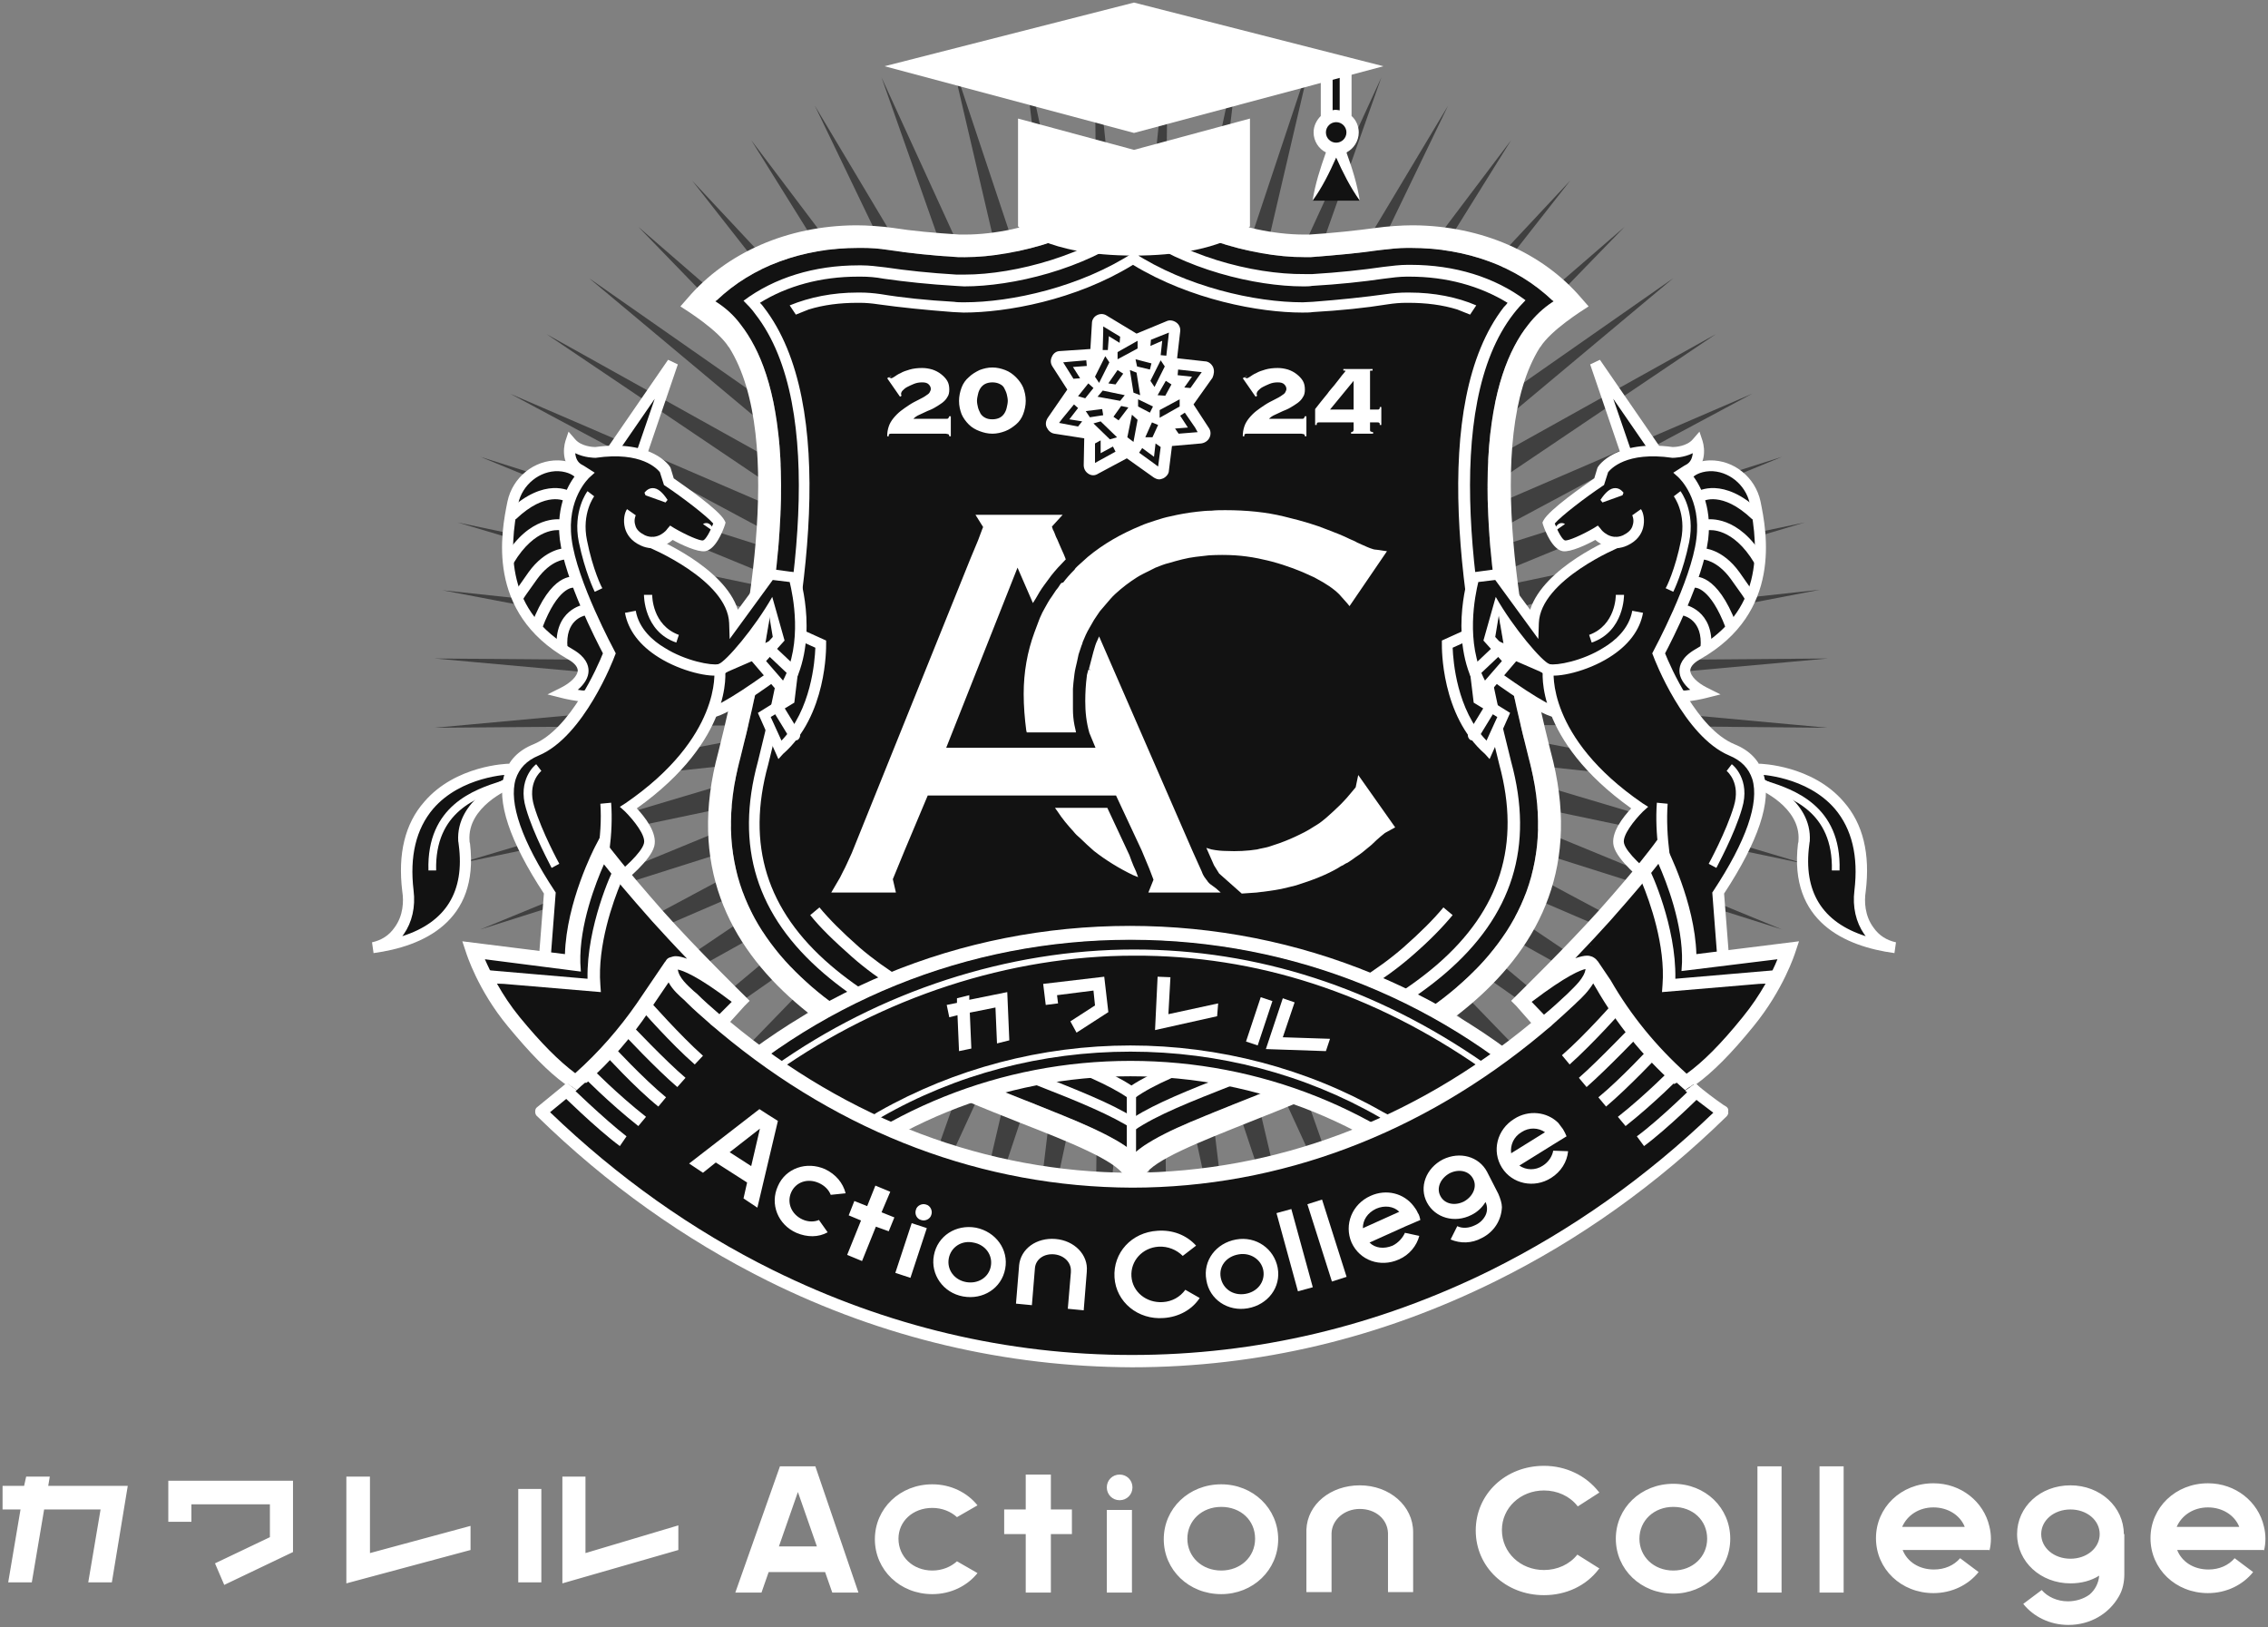 <svg version="1.1" id="レイヤー_1" xmlns="http://www.w3.org/2000/svg" x="0" y="0" viewBox="0 0 442 317" xml:space="preserve"><rect x="0" y="0" width="442" height="317" fill="#808080" stroke="none"/><style>.st0{fill:none}.st1{fill:#fff}.st3{fill:#121212}</style><path class="st0" d="M403.5 294c-3.2 0-5.7 2.1-5.7 4.8 0 2.7 2.5 4.8 5.7 4.8s5.7-2.1 5.7-4.8c0-2.6-2.5-4.8-5.7-4.8zm-77.4-.3c-3.8 0-6.6 2.6-6.6 6.2 0 3.5 2.8 6.2 6.6 6.2s6.6-2.7 6.6-6.2c0-3.6-2.8-6.2-6.6-6.2z"/><path class="st1" d="M307.4 302.9c-1.5 1.9-3.9 3-6.5 3-4.6 0-8.2-3.4-8.2-7.8 0-4.3 3.6-7.7 8.2-7.7 2.6 0 5 1.1 6.5 3l.1.1 4.2-2.7-.1-.1c-2.5-3.2-6.4-5.1-10.7-5.1-7.5 0-13.3 5.5-13.3 12.6s5.8 12.6 13.3 12.6c4.3 0 8.2-1.8 10.7-5.1l.1-.1-4.3-2.7zm35.1-17.2h4.7v24.6h-4.7zm12.1 0h4.7v24.6h-4.7zm-28.5 3.4c-6.3 0-11.2 4.7-11.2 10.7 0 6 4.9 10.7 11.2 10.7 6.2 0 11.1-4.7 11.1-10.7 0-6-4.8-10.7-11.1-10.7zm0 16.9c-3.8 0-6.6-2.7-6.6-6.2s2.8-6.2 6.6-6.2 6.6 2.6 6.6 6.2c0 3.5-2.8 6.2-6.6 6.2z"/><path class="st0" d="M376.8 293.7c-2.9 0-5.2 1.5-6.1 3.8H383c-1-2.3-3.4-3.8-6.2-3.8z"/><path class="st1" d="M387.7 302.2c.2-.8.3-1.6.3-2.4 0-.8-.1-1.6-.3-2.4-1.1-4.8-5.5-8.4-10.9-8.4-6.3 0-11.2 4.7-11.2 10.7 0 6 4.9 10.7 11.2 10.7 3.6 0 6.8-1.6 8.8-4.1l-3.6-2.7c-1.2 1.4-3 2.2-5.1 2.2-2.9 0-5.2-1.5-6.1-3.8h16.9zm-17-4.7c1-2.3 3.3-3.8 6.1-3.8s5.2 1.5 6.1 3.8h-12.2z"/><path class="st0" d="M430.4 293.7c-2.9 0-5.2 1.5-6.1 3.8h12.3c-1.1-2.3-3.4-3.8-6.2-3.8z"/><path class="st1" d="M441.2 302.2c.2-.8.3-1.6.3-2.4 0-.8-.1-1.6-.3-2.4-1.1-4.8-5.5-8.4-10.9-8.4-6.3 0-11.2 4.7-11.2 10.7 0 6 4.9 10.7 11.2 10.7 3.6 0 6.8-1.6 8.8-4.1l-3.6-2.7c-1.2 1.4-3 2.2-5.1 2.2-2.9 0-5.2-1.5-6.1-3.8h16.9zm-17-4.7c1-2.3 3.3-3.8 6.1-3.8s5.2 1.5 6.1 3.8h-12.2zm-10.3 1.4c0-5.3-4.6-9.5-10.4-9.5-5.9 0-10.4 4.2-10.4 9.5 0 5.4 4.6 9.6 10.4 9.6 2.1 0 4-.5 5.6-1.5-.1 1.4-.8 2.8-1.9 3.7-1.1.8-2.6 1.3-4.2 1.3-2.1 0-4-.9-5.1-2.2l-3.6 2.7c2 2.5 5.2 4.1 8.8 4.1 4.3 0 7.9-2.2 9.8-5.5.8-1.3 1.1-2.9 1.1-4.4v-7.8h-.1zm-10.4 4.8c-3.2 0-5.7-2.1-5.7-4.8 0-2.7 2.5-4.8 5.7-4.8s5.7 2.1 5.7 4.8c0 2.7-2.5 4.8-5.7 4.8zm-336-16h4.6v14.9l19.6-5.3v4.7l-24.2 6.5zm33.5 2.4h4.5v18.2H101zm8.6-2.4h4.5v14.9l18.1-5.4v4.8l-22.6 6.5zm-67.7 16.9l10.7-5.1v-6.4H37.3v3.4h-4.5v-8h24.3v13.9l-13.4 6.4zm-24.7 3.7l2.4-14.2h-11l-2.4 14.2H1.6L4 294.1H.5v-4.6h4.2l.4-1.8h4.6l-.3 1.8h15.5l-3.1 18.8z"/><path class="st0" d="M238.4 293.7c-3.8 0-6.6 2.6-6.6 6.2 0 3.5 2.8 6.2 6.6 6.2s6.6-2.7 6.6-6.2-2.9-6.2-6.6-6.2zm-79.1 7.6l-3.8-10.6-3.7 10.6z"/><path class="st1" d="M218.2 287.3c-1.4 0-2.5 1.1-2.5 2.5s1.1 2.5 2.5 2.5 2.5-1.1 2.5-2.5-1.1-2.5-2.5-2.5zm-2.5 6.9h4.9v16.1h-4.9zm-10.9-.1v-6.8h-4.9v6.8h-4.2v4.8h4.2v11.4h4.9v-11.4h4.1v-4.8zm33.2-4.9c-6.3 0-11.2 4.7-11.2 10.7 0 6 4.9 10.7 11.2 10.7 6.2 0 11.1-4.7 11.1-10.7 0-6-4.9-10.7-11.1-10.7zm0 16.8c-3.8 0-6.6-2.7-6.6-6.2s2.8-6.2 6.6-6.2 6.6 2.6 6.6 6.2-2.9 6.2-6.6 6.2zm-56.3-12.2c1.9 0 3.6.7 4.8 1.8l4-2.3c-2-2.5-5.2-4.1-8.8-4.1-6.3 0-11.2 4.7-11.2 10.7 0 6 4.9 10.7 11.2 10.7 3.6 0 6.8-1.6 8.8-4.1l-4-2.3c-1.2 1.1-2.9 1.8-4.8 1.8-3.8 0-6.6-2.7-6.6-6.2 0-3.4 2.8-6 6.6-6zm93.7 4.9v-.2c0-5.1-4.6-9.1-10.4-9.1-5.7 0-10.2 3.7-10.4 8.6v12.2h4.9v-11.5c.1-2.6 2.5-4.7 5.5-4.7 3.1 0 5.4 2 5.5 4.7v11.5h4.9v-11.5zm-116.5-13H152l-8.7 24.6h5.1l1.4-4h11l1.4 4h5.1l-8.4-24.6zm-7.1 15.6l3.7-10.6 3.7 10.6h-7.4z"/><path fill-rule="evenodd" clip-rule="evenodd" fill="#404040" d="M124.4 44.2l54.7 47.4-44.2-56.4 49.2 52.6-37.7-60.5 43.1 57.1-30.7-63.8 36.5 61.1-23.5-66.6 29.5 64.4-16-68.5 22.3 66.9-8.4-69.7L214 76.9l-.7-70.1 7.2 69.8 7.1-69.8-.7 70.1 14.8-68.7-8.4 69.7L255.6 11l-16 68.5 29.6-64.4-23.6 66.6 36.6-61.1-30.8 63.8 43.1-57.1-37.7 60.5L306 35.2l-44.2 56.4 54.8-47.4-50.2 51.7 59.7-41.7-55.6 46.5 63.9-35.6-60.4 40.7 67.5-29.1-64.6 34.6L347.3 89l-68.1 28 72.5-15.2-70.8 21.1 73.8-8-72.8 14 74.3-.6-73.9 6.7 73.9 6.8-74.3-.7 72.8 14-73.8-7.9 70.8 21.1-72.5-15.2 68.1 28-70.4-22.3 64.6 34.5-67.5-29 60.4 40.7-63.9-35.6 55.6 46.5-59.7-41.8 50.1 51.8-54.7-47.4 44.2 56.4-49.2-52.6 37.7 60.5-43.1-57.2 30.7 63.9-36.5-61.1 23.5 66.6-29.6-64.4 16.1 68.5-22.3-66.9 8.4 69.7-14.8-68.7.6 70.1-7.1-69.8-7.1 69.8.7-70.1-14.8 68.7 8.4-69.7-22.3 66.9 16-68.5-29.6 64.4 23.6-66.6-36.6 61.1 30.8-63.9-43.1 57.2 37.7-60.5-49.2 52.6 44.2-56.4-54.8 47.4 50.2-51.8-59.7 41.8 55.6-46.5-63.9 35.6 60.4-40.7-67.5 29.1 64.6-34.6-70.4 22.3 68.1-28-72.5 15.2 70.8-21.1-73.8 7.9 72.8-13.9-74.3.6 73.9-6.8-73.9-6.7 74.3.6L86.2 115l73.8 7.9-70.8-21.1 72.5 15.2-68.1-28 70.4 22.3-64.6-34.6 67.5 29.1-60.4-40.7 63.9 35.6-55.6-46.5 59.7 41.7z"/><path class="st3" d="M167.3 48.3c-10.9 0-20.7 3.6-27.6 10.2l-.3.2.3.2c1.7 1.1 3.3 2.5 4.7 4.4 7.3 9.4 13.2 31.7-.1 84.3-11 40.4 29.5 56.5 56.3 67.1 9.3 3.7 16.6 6.6 20.3 9.8l.2.2.2-.2c3.8-3.3 11.1-6.1 20.3-9.8 26.8-10.6 67.3-26.7 56.3-67.1-13.4-52.6-7.5-74.9-.1-84.3 1.4-1.8 3-3.3 4.7-4.4l.3-.2-.3-.2c-6.9-6.6-16.7-10.2-27.6-10.2h-.7c-1.6 0-3.3.2-5.1.4-4 .6-8.6 1-13.6 1.4h-1.4c-10.1 0-25-4.2-32.8-12.1l-.2-.2-.2.2c-7.8 7.9-22.7 12.1-32.8 12.1h-1.4c-5-.3-9.6-.8-13.6-1.4-1.8-.3-3.5-.4-5.1-.4h-.7z"/><path class="st1" d="M219.1 229.1c-1.7-3-10.7-6.6-20.2-10.3-26.5-10.5-70.9-28.1-58.9-72.3 5.5-21.8 13.2-61.1 2.1-78.8l-.1-.1c-2.1-3.3-8-7-9.4-7.9l1.4-1.6c7.6-8.9 19.5-14.1 32.7-14.2h.3c1.9 0 5 .2 7 .5 3.8.6 8.2 1 13 1.3h1.1c11.7 0 26.3-5.9 31.2-12.6l1.8-2.4 1.8 2.4c4.9 6.7 19.5 12.6 31.2 12.6h1.1c4.8-.3 9.2-.8 13-1.3 2-.3 5.1-.5 7-.5h.3c13.2.1 25.1 5.3 32.7 14.2l1.4 1.6c-1.4.9-7.3 4.6-9.4 7.9l-.1.1c-11.1 17.7-3.4 56.9 2.1 78.7 12 44.2-32.4 61.8-58.9 72.3-9.5 3.8-18.5 7.3-20.2 10.3l-1.9 3.3-2.1-3.2zM167.3 48.3c-10.9 0-20.7 3.6-27.6 10.2l-.3.2.3.2c1.7 1.1 3.3 2.5 4.7 4.4 7.3 9.4 13.2 31.7-.1 84.3-11 40.4 29.5 56.5 56.3 67.1 9.3 3.7 16.6 6.6 20.3 9.8l.2.2.2-.2c3.8-3.3 11.1-6.1 20.3-9.8 26.8-10.6 67.3-26.7 56.3-67.1-13.4-52.6-7.5-74.9-.1-84.3 1.4-1.8 3-3.3 4.7-4.4l.3-.2-.3-.2c-6.9-6.6-16.7-10.2-27.6-10.2h-.7c-1.6 0-3.3.2-5.1.4-4 .6-8.6 1-13.6 1.4h-1.4c-10.1 0-25-4.2-32.8-12.1l-.2-.2-.2.2c-7.8 7.9-22.7 12.1-32.8 12.1h-1.4c-5-.3-9.6-.8-13.6-1.4-1.8-.3-3.5-.4-5.1-.4h-.7z"/><path class="st3" d="M294.9 61.2c.7-.9 1.5-1.8 2.3-2.6-6-4.5-13.8-6.9-22.4-6.9h-.6c-1.5 0-3 .2-4.7.4-4.1.6-8.8 1.1-13.8 1.4h-1.6c-9.9 0-24.2-3.9-33-11.1-8.8 7.2-23.1 11.1-33 11.1h-1.6c-5.1-.3-9.8-.8-13.8-1.4-1.7-.2-3.2-.4-4.7-.4h-.6c-8.6 0-16.4 2.4-22.4 6.9.8.8 1.6 1.6 2.3 2.6 14.1 18.1 8 57.4.5 87.2-4.5 16.5-.3 30 12.9 41.3 11.7 10 28.1 16.5 41.3 21.7 8.2 3.2 14.8 5.9 19.2 8.8 4.4-3 11.1-5.6 19.2-8.8 13.2-5.2 29.6-11.7 41.3-21.7 13.2-11.3 17.4-24.8 12.9-41.3-7.7-29.8-13.8-69.1.3-87.2z"/><path class="st1" d="M221 45.3c9.7 7.2 23.7 10.5 33 10.5.6 0 1.2 0 1.7-.1 5.2-.3 9.9-.8 14-1.4 1.6-.2 3-.4 4.4-.4h.6c7.2 0 13.7 1.8 19.1 5.1-.2.3-.4.5-.7.8-14.6 18.8-8.6 58.9-.9 89.2 4.2 15.5.2 28.3-12.2 39-11.4 9.8-27.6 16.2-40.7 21.4-7.7 3-13.9 5.5-18.4 8.3-4.5-2.8-10.7-5.2-18.4-8.3-13-5.2-29.3-11.6-40.6-21.3-12.5-10.7-16.5-23.5-12.2-39.1 7.7-30.3 13.8-70.3-.9-89.2-.2-.3-.4-.5-.7-.8 5.3-3.3 11.9-5.1 19.1-5.1h.6c1.4 0 2.8.1 4.4.4 4.2.6 8.9 1.1 14 1.4.5 0 1.1.1 1.7.1 9.4 0 23.4-3.3 33.1-10.5m0-2.9c-8.8 7.2-23.1 11.1-33 11.1h-1.6c-5.1-.3-9.8-.8-13.8-1.4-1.7-.2-3.2-.4-4.7-.4h-.6c-8.6 0-16.4 2.4-22.4 6.9.8.8 1.6 1.6 2.3 2.6 14.1 18.1 8 57.4.5 87.2-4.5 16.5-.3 30 12.9 41.3 11.7 10 28.1 16.5 41.3 21.7 8.2 3.2 14.8 5.9 19.2 8.8 4.4-3 11.1-5.6 19.2-8.8 13.2-5.2 29.6-11.7 41.3-21.7 13.2-11.3 17.4-24.8 12.9-41.3-7.6-29.9-13.6-69.2.5-87.3.7-.9 1.5-1.8 2.3-2.6-6-4.5-13.8-6.9-22.4-6.9h-.6c-1.5 0-3 .2-4.7.4-4.1.6-8.8 1.1-13.8 1.4h-1.6c-10.1.1-24.4-3.7-33.2-11z"/><path class="st1" d="M220.5 214.1c-.2 0-.5-.1-.7-.2-3.6-2.5-9.4-4.9-16.8-7.8-11.8-4.7-26.6-10.5-37-19.7-3.5-3.1-6.1-5.6-8.1-8.1l1.8-1.5c1.9 2.3 4.4 4.8 7.8 7.8 10.2 8.8 24.7 14.6 36.4 19.3 7.1 2.8 12.8 5.1 16.6 7.6 3.8-2.5 9.5-4.8 16.6-7.6 11.7-4.6 26.2-10.4 36.4-19.3 3.4-3 5.9-5.5 7.8-7.8l1.8 1.5c-2 2.4-4.5 5-8.1 8.1-10.5 9.1-25.2 15-37 19.7-7.4 2.9-13.2 5.2-16.8 7.8-.2.1-.5.2-.7.2z"/><path class="st1" d="M220.5 225.6c-.5 0-.9-.4-.9-.9v-11.8c0-.5.4-.9.9-.9s.9.4.9.9v11.8c0 .5-.4.9-.9.9zm.5-174.7c-.5 0-.9-.5-.9-1V38.2c0-.6.4 1.3.9 1.3s.9-1.9.9-1.3v11.6c0 .6-.4 1.1-.9 1.1z"/><path class="st3" d="M314.1 111.2s-13.7 10.9-11.4 19.8l-16.6-7.3s-4.5.9-4.2 1.9-.2 13.3 8.1 20.6l3-6.8-5-3.1-.9-7.7s13.3 10.3 16.2 10.2 14.5-7 13.5-15.7"/><path class="st3" d="M289.9 138.7l2.7.4-2.8 6.5-2-2.9zm39.4-46.6s3.8 8.5 2.4 15.9l-8.5 19.2s2.6 9.3 7.5 8l-2.1-6.5 12.2-9.8 2.2-16.1-2.2-9.2c.1 0-6.4-5.2-11.5-1.5z"/><path class="st3" d="M331.2 96.6s4-1.8 10.9 2.6c0 0 1.9 7.9 0 9 0 0-2.4-6.9-10.1-6.3l-.8-5.3zm.2 11.6l-1.8 5.1s5.7.8 8 8.5l3.5-6.2s-4.8-8.8-9.7-7.4zm-3.8 10.4s5.4.8 5.4 7.5c0 0-4.1 1.7-4.2 3.4-.1 1.7-.7 3 2.7 4.7l-3.4 1.2-4.4-8.7 3.9-8.1zm15.1 31.2s18.7 1.1 19.6 15.4-.1 16.1 3.4 17.8c0 0-10.7-1.2-12.9-7.9-2.1-6.7 0-15.8-2.5-17.9-2.5-2.1-6.6-4.7-6.6-4.7l-1-2.7z"/><path class="st1" d="M328.1 136.7c1.4 0 4.1-.6 4.4-.7l2.8-.7-2.6-1.3c-2-1-3.2-2.3-3.3-3.3 0-1 1.1-1.8 2-2.3 16-9.1 12.9-24.8 11.7-30.7-1-4.7-5.2-8.1-9.9-8-3 .1-4.5 1.5-4.7 1.7-.4.4-.4 1.1 0 1.5.4.4 1.1.4 1.5 0 .1-.1 1.1-1 3.2-1.1 3.6-.1 7 2.6 7.8 6.3 1.9 9.3 2.4 21-10.6 28.4-2.6 1.5-3.1 3.1-3.1 4.2 0 1.3.8 2.6 2.1 3.7-.6.1-1.2.2-1.5.1-.6-.1-1.1.4-1.1 1s.4 1.1 1 1.1c.2.1.3.1.3.1z"/><path class="st3" d="M322.4 87.5l-11.5-16.7 5.8 17"/><path class="st1" d="M316.7 88.8c.1 0 .2 0 .3-.1.6-.2.9-.8.7-1.4l-3.3-9.6 7.1 10.3c.3.5 1 .6 1.5.3s.6-1 .3-1.5l-11.5-16.7-1.9.9 5.8 17c.2.5.6.8 1 .8zm-26.4 59.1l4-9-5.3-3.3-.5-4.7c4.3 3.3 12.3 8.9 14.9 8.9 2.3 0 7.3-2.9 10.7-6.7 2.9-3.3 4.2-6.8 3.9-10.2-.1-.6-.6-1-1.2-.9-.6.1-1 .6-.9 1.2.4 3.5-1.6 6.6-3.3 8.5-3.2 3.6-7.8 6-9.2 6-1.5 0-9.3-5.2-15.5-10l-2-1.5 1.3 10.7 4.6 2.8-2.1 4.6c-5.8-6-6.5-15.5-6.6-18.1l3.1-1.4 18.2 7.9-.5-2.1c-2.1-8.2 10.9-18.6 11-18.7.5-.4.5-1 .2-1.5-.4-.5-1-.5-1.5-.2-.5.4-12.4 9.9-12 18.9l-15.3-6.7-5.3 2.4v.7c0 .6-.2 13.9 8.4 21.4l.9 1z"/><path class="st3" d="M301.6 130.4c-2.8-.8-10.1-13.6-10.1-13.6l-1.3 7.6 3.9 4.3-4.9 5.7c-5.9-9.3-1.9-21-1.9-22s4.6-.6 4.6-.6l7 9.5c.3-8.4 13.6-14.6 16.1-15.6l.1-.1c-2.4.1-3.9-1.9-3.9-1.9s-4.8 2.8-6.3 2.5c-1.6-.3-3-4.5-3-4.5 1.1-2.1 9.9-8 9.9-8l.7-2.3s3-4.9 13.7-3.4c0 0 4 .1 4.7-1.9 0 0 1.2 3.9-1.9 5.3l-1 .7s4.9 4.4 3.9 12.9c-1 8.5-8.5 22.3-8.5 22.3s5.8 15.3 14.3 18.8 6.8 13.6-2.7 27.9l1.1 14.2-8.2 18.8h-8v-5.9l5.8-5 4.7-11.6s-1.5-3-3-7.5l-9.7-17.6 1.9-1.9-5-3.7c-14.5-12.3-13-23.4-13-23.4m17.5-27.8z"/><path class="st3" d="M318.7 179.6l2.4 5.4-3.4 3.2s-6.4-13 .7-12.2c7.1.8 3.8-4 3.8-4s-6.2-4.7-6.9-7.4c-.4-1.6 4.2-7.2 5.5-8.8l6.6 21-8.7 2.8z"/><path class="st1" d="M337.4 123.1c.1 0 .3 0 .4-.1.5-.2.8-.8.6-1.4-3.8-10-8-9.3-8.5-9.2-.6.1-.9.7-.8 1.3.1.6.7.9 1.2.8.1 0 3-.1 6 7.8.2.6.6.8 1.1.8zm3.5-5.9c.2 0 .4-.1.6-.2.5-.3.6-1 .3-1.5 0 0-.4-.6-2.8-4-3.3-4.6-7-4.7-7.2-4.7-.6 0-1.1.5-1.1 1.1 0 .6.5 1.1 1.1 1.1.1 0 2.8.1 5.5 3.8 2.3 3.2 2.7 3.8 2.7 3.9.2.3.5.5.9.5zm1.2-15.9c.3 0 .6-.1.8-.3.4-.4.4-1.1 0-1.5-7.1-6.7-12-3.8-12.2-3.7-.5.3-.7 1-.4 1.5.3.5 1 .7 1.5.4.1-.1 3.8-2.1 9.6 3.4.2.1.4.2.7.2zm.7 9c.2 0 .4 0 .5-.2.5-.3.7-1 .4-1.5-4.9-8.3-10.8-7.4-11-7.4-.6.1-1 .6-.9 1.2.1.6.6 1 1.2.9.2 0 4.7-.6 8.9 6.4.1.4.5.6.9.6zm-10.4 17.1c.5 0 1-.4 1.1-1 .6-7.6-5.2-8.6-5.3-8.6-.6-.1-1.1.3-1.2.9-.1.6.3 1.1.9 1.2.4.1 4 .9 3.5 6.3-.1.6.3 1.2 1 1.2-.1 0-.1 0 0 0zm26.1 42.2c.4-12.7-9.1-15.8-14.1-17.4-.3-.1-.7-.2-1-.3l-.5 1.5c.3.1.6.2 1 .3 5 1.6 13.4 4.4 13.1 15.9h1.5zm-71.3-25.3c.4 0 .7-.2.9-.5l3.3-5.4c.3-.5.1-1.2-.4-1.5-.5-.3-1.2-.1-1.5.4l-3.3 5.4c-.3.5-.1 1.2.4 1.5.2 0 .4.1.6.1zm.8-12.9c.3 0 .5-.1.7-.3l3.7-3.5c.4-.4.5-1.1 0-1.5-.4-.4-1.1-.5-1.5 0l-3.7 3.5c-.4.4-.5 1.1 0 1.5.2.2.5.3.8.3zm28.1-35.2s-1.6-2.3-3.9 1.4l3.9-1.4z"/><path class="st1" d="M312.3 97.9l3.9-1.4.2-.5s-.6-.9-1.6-.9-1.9.8-2.9 2.3l.4.5zm3.2-1.8l-2.4.8c.6-.7 1.2-1.1 1.7-1.1.3 0 .5.1.7.3zm-10.5 6s-1.4-1-2.3 1.6l2.3-1.6zm64.2 83.6l.3-2.1c-1.8-.4-3.3-1.3-4.4-2.9-1.7-2.3-1.8-5.1-1.5-7 .9-7.3-.5-13.2-4.3-17.5-6.1-7.1-16.1-7.4-16.5-7.4l-.1 2.1c.1 0 9.4.3 14.9 6.7 3.3 3.9 4.6 9.2 3.8 15.9-.4 3.2.3 6.2 1.9 8.5.1.1.2.3.3.4-8.5-2.7-12.2-8.7-11-17.8 0-.3.1-.6.1-.7.5-8.1-8.9-12-9.3-12.2l-.8 2c.1 0 8.4 3.5 7.9 10.1 0 .1 0 .3-.1.6-1.8 15.2 9.2 20 18.8 21.3zm-59-60.5c6.4-2.2 6.3-9.3 6.3-9.3h-1.6c0 .2 0 5.9-5.2 7.8l.5 1.5zm15.9-9.9c.1-.2 1.9-3.9 3.1-9.7 1.2-6-1.6-9.8-1.7-9.9l-1.3 1 .6-.5-.6.5s2.5 3.3 1.4 8.6c-1.1 5.6-2.9 9.3-3 9.3l1.5.7zm8.4 53.8c.1-.3 3.5-6.4 5-11.6 1.7-5.6-1.8-8.5-2-8.6l-1 1.3.5-.6-.5.6c.1.1 2.8 2.3 1.4 6.9-1.5 5-4.9 11.2-4.9 11.2l1.5.8z"/><path class="st1" d="M328.8 207.9l8.3-19.7-1.1-14.1c6.7-10.2 9.3-18 7.7-23.2-.8-2.7-2.7-4.7-5.7-5.9-7.2-3-12.5-15.2-13.5-17.7 1.3-2.5 7.4-14.3 8.4-22.2.8-6.7-1.8-11-3.3-12.8 2.9-1.4 2.7-4.8 2.2-6.4l-.6-1.8-1.3 1.5c-1.2 1.4-3.5 1.5-3.9 1.5-11.1-1.5-14.5 3.7-14.6 3.9l-.1.2-.6 2c-2 1.4-8.8 6.1-9.9 8.2l-.2.4.1.4c.5 1.5 1.9 4.9 3.9 5.2 1.5.2 4.7-1.3 6.3-2.2 1.3 1.1 3.6 2.3 6.2 1.1 2-.9 2.8-2.3 3.1-3.4.4-1.5.1-3-.4-3.7l-1.7 1.2c.1.2.4 1 .1 1.9-.2.9-.9 1.5-1.9 2-2.5 1.1-4.3-1.1-4.3-1.2l-.6-.7-.8.5c-2.4 1.4-5 2.5-5.6 2.4-.5-.1-1.4-1.7-2-3.3 1.3-1.5 6-5.1 9.3-7.3l.3-.2.8-2.5c.5-.6 3.5-4.1 12.5-2.8h.1c.1 0 2.1 0 3.9-.9-.1.9-.4 1.8-1.4 2.3l-.2.1-2.2 1.4 1 .9c.2.2 4.5 4.2 3.5 12-1 8.2-8.3 21.7-8.4 21.9l-.2.4.2.5c.2.6 6 15.7 14.8 19.4 2.4 1 3.8 2.5 4.5 4.6 1.4 4.6-1.2 12.1-7.6 21.8l-.2.3 1.1 14.3-7.5 17.9h-5.6l-.3-4.4 5.2-4.8 3.2-12.3s-5.7-15.3-4.8-28l-2.1-.2c-.9 12.1 4.3 25.6 5.6 28.2l-3.7 11-5.6 5.2.5 7.4 9.1-.3z"/><path class="st1" d="M317.6 189.8l4.9-4.5-2.3-5 7.5-2.5c.6-.2.9-.8.7-1.3-.2-.6-.8-.9-1.3-.7l-9.7 3.2 2.6 5.8-1.9 1.8c-2.3-3.7-1.8-8-1.1-9.2.2-.4 1-.3 1.4-.3 2.9.3 2.6-.2 3.9-1.5 1.5-1.6 1.1-3.7 1.1-3.8l-.1-.4-.3-.2c-2.3-1.7-6.1-5.1-6.5-6.9-.4-1.5 2-4.5 3.7-6.2l1-.9-1.1-.7c-18.8-12.9-17.3-25.8-17.3-25.9.1-.6-.3-1.1-.9-1.2-.6-.1-1.1.3-1.2.9-.1.6-1.6 13.8 17.2 27.2-1.5 1.6-4.1 4.8-3.4 7.4.7 2.7 5.4 6.6 6.9 7.7 0 .4-.1 1.1-.6 1.6-.8.8.1 1.1-2.1.8-2.1-.2-3.1.6-3.5 1.3-.3.6-4.1 3.8 1.8 12.5l.6 1z"/><path class="st1" d="M289.2 136.2l6.4-7.5-4.2-4.6.7-4.2c2.6 4.2 6.9 11 9.3 11.6 2.2.6 7.9-.7 12.2-3.4 3.7-2.3 6-5.3 6.6-8.7l-2.1-.4c-.6 3.5-3.4 5.9-5.6 7.2-4.1 2.6-9.2 3.5-10.5 3.2-1.4-.4-7.1-7.1-10.5-13.1l-2.4 8.5 3.6 4-3.3 3.8c-3.9-7.4-1.9-16.7-1.3-19.2l3.3-.4 8.4 11.5.1-3.1c.3-8.4 15.7-14.8 15.8-14.8l-.8-2c-.6.3-14 5.8-16.7 14.2l-5.9-8-5.9.8-.2.6c-.2.5-4.1 13.3 2.1 22.9l.9 1.1z"/><path class="st3" d="M127.9 111.2s13.7 10.9 11.4 19.8l16.6-7.3s4.5.9 4.2 1.9.2 13.3-8.1 20.6l-3-6.8 5-3.1.9-7.7s-13.3 10.3-16.2 10.2-14.5-7-13.5-15.7"/><path class="st3" d="M152.1 138.7l-2.7.4 2.8 6.5 2-2.9zm-39.4-46.6s-3.8 8.5-2.4 15.9l8.5 19.2s-2.6 9.3-7.5 8l2.1-6.5-12.2-9.8-2.2-16.1 2.2-9.2c-.1 0 6.4-5.2 11.5-1.5z"/><path class="st3" d="M110.8 96.6s-4-1.8-10.9 2.6c0 0-1.9 7.9 0 9 0 0 2.4-6.9 10.1-6.3l.8-5.3zm-.2 11.6l1.8 5.1s-5.7.8-8 8.5l-3.5-6.2s4.8-8.8 9.7-7.4zm3.8 10.4s-5.4.8-5.4 7.5c0 0 4.1 1.7 4.2 3.4.1 1.7.7 3-2.7 4.7l3.4 1.2 4.4-8.7-3.9-8.1zm-15.1 31.2s-18.7 1.1-19.6 15.4c-.9 14.3.1 16.1-3.4 17.8 0 0 10.7-1.2 12.9-7.9 2.1-6.7 0-15.8 2.5-17.9 2.5-2.1 6.6-4.7 6.6-4.7l1-2.7z"/><path class="st1" d="M113.9 136.7c-1.4 0-4.1-.6-4.4-.7l-2.8-.7 2.6-1.3c2-1 3.2-2.3 3.3-3.3 0-1-1.1-1.8-2-2.3-16-9.1-12.9-24.8-11.7-30.7 1-4.7 5.2-8.1 9.9-8 3 .1 4.5 1.5 4.7 1.7.4.4.4 1.1 0 1.5-.4.4-1.1.4-1.5 0-.1-.1-1.1-1-3.2-1.1-3.6-.1-7 2.6-7.8 6.3-1.9 9.3-2.4 21 10.6 28.4 2.6 1.5 3.1 3.1 3.1 4.2 0 1.3-.8 2.6-2.1 3.7.6.1 1.2.2 1.5.1.6-.1 1.1.4 1.1 1s-.4 1.1-1 1.1c-.2.1-.3.1-.3.1z"/><path class="st3" d="M119.6 87.5l11.5-16.7-5.8 17"/><path class="st1" d="M125.3 88.8c-.1 0-.2 0-.3-.1-.6-.2-.9-.8-.7-1.4l3.3-9.6-7.1 10.3c-.3.5-1 .6-1.5.3s-.6-1-.3-1.5l11.5-16.7 1.9.9-5.8 17c-.2.5-.6.8-1 .8zm26.4 59.1l-4-9 5.3-3.3.5-4.7c-4.3 3.3-12.3 8.9-14.9 8.9-2.3 0-7.3-2.9-10.7-6.7-2.9-3.3-4.2-6.8-3.9-10.2.1-.6.6-1 1.2-.9.6.1 1 .6.9 1.2-.4 3.5 1.6 6.6 3.3 8.5 3.2 3.6 7.8 6 9.2 6 1.5 0 9.3-5.2 15.5-10l2-1.5-1.3 10.7-4.6 2.8 2.1 4.6c5.8-6 6.5-15.5 6.6-18.1l-3.1-1.4-18.2 7.9.5-2.1c2.1-8.2-10.9-18.6-11-18.7-.5-.4-.5-1-.2-1.5.4-.5 1-.5 1.5-.2.5.4 12.4 9.9 12 18.9l15.3-6.7 5.3 2.4v.7c0 .6.2 13.9-8.4 21.4l-.9 1z"/><path class="st3" d="M140.4 130.4c2.8-.8 10.1-13.6 10.1-13.6l1.3 7.6-3.9 4.3 4.9 5.7c5.9-9.3 1.9-21 1.9-22s-4.6-.6-4.6-.6l-7 9.5c-.3-8.4-13.6-14.6-16.1-15.6l-.1-.1c2.4.1 3.9-1.9 3.9-1.9s4.8 2.8 6.3 2.5c1.6-.3 3-4.5 3-4.5-1.1-2.1-9.9-8-9.9-8l-.7-2.3s-3-4.9-13.7-3.4c0 0-4 .1-4.7-1.9 0 0-1.2 3.9 1.9 5.3l1 .7s-4.9 4.4-3.9 12.9c1 8.5 8.5 22.3 8.5 22.3s-5.8 15.3-14.3 18.8-6.8 13.6 2.7 27.9l-1.1 14.2 8.2 18.8h8v-5.9l-5.8-5-4.7-11.6s1.5-3 3-7.5l9.7-17.6-1.9-1.9 5-3.7c14.5-12.3 13-23.4 13-23.4m-17.5-27.8z"/><path class="st3" d="M123.3 179.6l-2.4 5.4 3.4 3.2s6.4-13-.7-12.2c-7.1.8-3.8-4-3.8-4s6.2-4.7 6.9-7.4c.4-1.6-4.2-7.2-5.5-8.8l-6.6 21 8.7 2.8z"/><path class="st1" d="M104.6 123.1c-.1 0-.3 0-.4-.1-.5-.2-.8-.8-.6-1.4 3.8-10 8-9.3 8.5-9.2.6.1.9.7.8 1.3-.1.6-.7.9-1.2.8-.1 0-3-.1-6 7.8-.2.6-.6.8-1.1.8zm-3.5-5.9c-.2 0-.4-.1-.6-.2-.5-.3-.6-1-.3-1.5 0 0 .4-.6 2.8-4 3.3-4.6 7-4.7 7.2-4.7.6 0 1.1.5 1.1 1.1 0 .6-.5 1.1-1.1 1.1-.1 0-2.8.1-5.5 3.8-2.3 3.2-2.7 3.8-2.7 3.9-.2.3-.5.5-.9.5zm-1.2-15.9c-.3 0-.6-.1-.8-.3-.4-.4-.4-1.1 0-1.5 7.1-6.7 12-3.8 12.2-3.7.5.3.7 1 .4 1.5-.3.5-1 .7-1.5.4-.1-.1-3.8-2.1-9.6 3.4-.2.1-.4.2-.7.2zm-.7 9c-.2 0-.4 0-.5-.2-.5-.3-.7-1-.4-1.5 4.9-8.3 10.8-7.4 11-7.4.6.1 1 .6.9 1.2-.1.6-.6 1-1.2.9-.2 0-4.7-.6-8.9 6.4-.1.4-.5.6-.9.6zm10.4 17.1c-.5 0-1-.4-1.1-1-.6-7.6 5.2-8.6 5.3-8.6.6-.1 1.1.3 1.2.9.1.6-.3 1.1-.9 1.2-.4.1-4 .9-3.5 6.3.1.6-.3 1.2-1 1.2.1 0 .1 0 0 0zm-26.1 42.2c-.4-12.7 9.1-15.8 14.1-17.4.3-.1.7-.2 1-.3l.5 1.5c-.3.1-.6.2-1 .3-5 1.6-13.4 4.4-13.1 15.9h-1.5zm71.3-25.3c-.4 0-.7-.2-.9-.5l-3.3-5.4c-.3-.5-.1-1.2.4-1.5.5-.3 1.2-.1 1.5.4l3.3 5.4c.3.5.1 1.2-.4 1.5-.2 0-.4.1-.6.1zm-.8-12.9c-.3 0-.5-.1-.7-.3l-3.7-3.5c-.4-.4-.5-1.1 0-1.5.4-.4 1.1-.5 1.5 0l3.7 3.5c.4.4.5 1.1 0 1.5-.2.2-.5.3-.8.3zm-28.1-35.2s1.6-2.3 3.9 1.4l-3.9-1.4z"/><path class="st1" d="M129.7 97.9l-3.9-1.4-.2-.5s.6-.9 1.6-.9 1.9.8 2.9 2.3l-.4.5zm-3.2-1.8l2.4.8c-.6-.7-1.2-1.1-1.7-1.1-.3 0-.5.1-.7.3zm10.5 6s1.4-1 2.3 1.6l-2.3-1.6zm-64.2 83.6l-.3-2.1c1.8-.4 3.3-1.3 4.4-2.9 1.7-2.3 1.8-5.1 1.5-7-.9-7.3.5-13.2 4.3-17.5 6.1-7.1 16.1-7.4 16.5-7.4l.1 2.1c-.1 0-9.4.3-14.9 6.7-3.3 3.9-4.6 9.2-3.8 15.9.4 3.2-.3 6.2-1.9 8.5-.1.1-.2.3-.3.4 8.5-2.7 12.2-8.7 11-17.8 0-.3-.1-.6-.1-.7-.5-8.1 8.9-12 9.3-12.2l.8 2c-.1 0-8.4 3.5-7.9 10.1 0 .1 0 .3.1.6 1.8 15.2-9.2 20-18.8 21.3zm59-60.5c-6.4-2.2-6.3-9.3-6.3-9.3h1.6c0 .2 0 5.9 5.2 7.8l-.5 1.5zm-15.9-9.9c-.1-.2-1.9-3.9-3.1-9.7-1.2-6 1.6-9.8 1.7-9.9l1.3 1-.6-.5.6.5s-2.5 3.3-1.4 8.6c1.1 5.6 2.9 9.3 3 9.3l-1.5.7zm-8.4 53.8c-.1-.3-3.5-6.4-5-11.6-1.7-5.6 1.8-8.5 2-8.6l1 1.3-.5-.6.5.6c-.1.1-2.8 2.3-1.4 6.9 1.5 5 4.9 11.2 4.9 11.2l-1.5.8z"/><path class="st1" d="M113.2 207.9l-8.3-19.7 1.1-14.1c-6.7-10.2-9.3-18-7.7-23.2.8-2.7 2.7-4.7 5.7-5.9 7.2-3 12.5-15.2 13.5-17.7-1.3-2.5-7.4-14.3-8.4-22.2-.8-6.7 1.8-11 3.3-12.8-2.9-1.4-2.7-4.8-2.2-6.4l.6-1.8 1.3 1.5c1.2 1.4 3.5 1.5 3.9 1.5 11.1-1.5 14.5 3.7 14.6 3.9l.1.2.6 2c2 1.4 8.8 6.1 9.9 8.2l.2.4-.1.4c-.5 1.5-1.9 4.9-3.9 5.2-1.5.2-4.7-1.3-6.3-2.2-1.3 1.1-3.6 2.3-6.2 1.1-2-.9-2.8-2.3-3.1-3.4-.4-1.5-.1-3 .4-3.7l1.7 1.2c-.1.2-.4 1-.1 1.9.2.9.9 1.5 1.9 2 2.5 1.1 4.3-1.1 4.3-1.2l.6-.7.8.5c2.4 1.4 5 2.5 5.6 2.4.5-.1 1.4-1.7 2-3.3-1.3-1.5-6-5.1-9.3-7.3l-.3-.2-.8-2.5c-.5-.6-3.5-4.1-12.5-2.8h-.1c-.1 0-2.1 0-3.9-.9.1.9.4 1.8 1.4 2.3l.2.1 2.2 1.4-1 .9c-.2.2-4.5 4.2-3.5 12 1 8.2 8.3 21.7 8.4 21.9l.2.4-.2.5c-.2.6-6 15.7-14.8 19.4-2.4 1-3.8 2.5-4.5 4.6-1.4 4.6 1.2 12.1 7.6 21.8l.2.3-1.1 14.3 7.5 17.9h5.6l.3-4.4-5.2-4.8-4.2-12.3s6.7-15.3 5.8-28l2.1-.2c.9 12.1-4.3 25.6-5.6 28.2l3.7 11 5.6 5.2-.5 7.4-9.1-.3z"/><path class="st1" d="M124.4 189.8l-4.9-4.5 2.3-5-7.5-2.5c-.6-.2-.9-.8-.7-1.3.2-.6.8-.9 1.3-.7l9.7 3.2-2.6 5.8 1.9 1.8c2.3-3.7 1.8-8 1.1-9.2-.2-.4-1-.3-1.4-.3-2.9.3-2.6-.2-3.9-1.5-1.5-1.6-1.1-3.7-1.1-3.8l.1-.4.3-.2c2.3-1.7 6.1-5.1 6.5-6.9.4-1.5-2-4.5-3.7-6.2l-1-.9 1.1-.7c18.8-12.9 17.3-25.8 17.3-25.9-.1-.6.3-1.1.9-1.2.6-.1 1.1.3 1.2.9.1.6 1.6 13.8-17.2 27.2 1.5 1.6 4.1 4.8 3.4 7.4-.7 2.7-5.4 6.6-6.9 7.7 0 .4.1 1.1.6 1.6.8.8-.1 1.1 2.1.8 2.1-.2 3.1.6 3.5 1.3.3.6 4.1 3.8-1.8 12.5l-.6 1z"/><path class="st1" d="M152.8 136.2l-6.4-7.5 4.2-4.6-.7-4.2c-2.6 4.2-6.9 11-9.3 11.6-2.2.6-7.9-.7-12.2-3.4-3.7-2.3-6-5.3-6.6-8.7l2.1-.4c.6 3.5 3.4 5.9 5.6 7.2 4.1 2.6 9.2 3.5 10.5 3.2 1.4-.4 7.1-7.1 10.5-13.1l2.4 8.5-3.6 4 3.3 3.8c3.9-7.4 1.9-16.7 1.3-19.2l-3.3-.4-8.4 11.5-.1-3.1c-.3-8.4-15.7-14.8-15.8-14.8l.8-2c.6.3 14 5.8 16.7 14.2l5.9-8 5.9.8.2.6c.2.5 4.1 13.3-2.1 22.9l-.9 1.1z"/><path class="st3" d="M133.6 217.5l19.4 18.1c17.4-16.9 41.1-27.4 67.3-27.4s49.9 10.4 67.3 27.4l19.4-18.1c-22.2-22.1-52.8-35.8-86.6-35.8s-64.6 13.7-86.8 35.8z"/><path class="st1" d="M287.6 237.1c-.4 0-.7-.1-1-.4-17.8-17.4-41.4-27-66.3-27s-48.4 9.6-66.3 27c-.3.3-.6.4-1 .4s-.7-.1-1-.4l-19.4-18.1c-.3-.3-.5-.6-.5-1s.1-.8.4-1c23.5-23.3 54.6-36.2 87.7-36.2s64.2 12.9 87.7 36.2c.3.3.4.7.4 1 0 .4-.2.8-.5 1l-19.4 18.1c-.1.2-.5.4-.8.4zM153 233.6c18.2-17.3 42.1-26.9 67.3-26.9 25.2 0 49.1 9.5 67.3 26.9l17.3-16.2c-22.8-22.1-52.8-34.3-84.6-34.3s-61.8 12.2-84.6 34.3l17.3 16.2z"/><path class="st1" d="M287.6 236.8c-.3 0-.6-.1-.8-.3-17.9-17.5-41.5-27.1-66.5-27.1s-48.6 9.6-66.5 27.1c-.4.4-1.2.4-1.6 0l-19.4-18.1c-.2-.2-.4-.5-.4-.8 0-.3.1-.6.3-.8 23.4-23.3 54.5-36.1 87.5-36.1s64.1 12.8 87.5 36.1c.2.2.3.5.3.8 0 .3-.1.6-.4.8l-19.4 18.1c-.1.2-.4.3-.6.3zm-67.3-29.7c25.2 0 49.1 9.6 67.3 27l17.7-16.5c-22.9-22.3-53-34.6-85-34.6s-62.1 12.3-85 34.6L153 234c18.2-17.4 42-26.9 67.3-26.9z"/><path class="st1" d="M151.1 209c-.2 0-.4-.1-.5-.3-.2-.3-.1-.7.2-.9 20.7-14.7 45.7-22.8 70.2-22.8 24 0 47 7.4 68.2 22.1.3.2.3.6.2.8-.2.3-.5.4-.8.2-21-14.6-43.8-22-67.6-21.9-24.3 0-49 8.1-69.6 22.6-.1.1-.2.2-.3.2z"/><path class="st1" d="M270.1 218.3c-.1 0-1.2-.5-1.2-.6-14.6-8.4-31.4-12.8-48.6-12.8s-34 4.4-48.6 12.8c-.3.2-1.9 1-2.4.6s1.6-1.5 1.9-1.7c14.8-8.4 31.8-12.9 49.1-12.9s34.4 4.5 49.1 12.9c.3.2 2.3 1 1.9 1.6-.6.8-.7.4-1.2.1zm-44.5-28l2.5.1-.4 7.2 9.7-2.1-.2 2.5-12.1 2.7z"/><path transform="rotate(-71.627 245.42 199.028)" class="st1" d="M240.9 197.8h9.1v2.4h-9.1z"/><path class="st1" d="M246.7 204.4l3.3-9.9 2.3.8-2.3 6.8 9.2.3-.8 2.4zm-38.1-5.4l4.8-3.1-.3-2.9-7.1.9.2 1.6-2.4.3-.5-4.1 11.9-1.4.8 6.9-6.2 4zm-22-1.2l-1.6.4-.5-2.4 2-.4v-.9l2.4-.6v.9l7.4-1.5.4 9.4-2.4.6-.3-7-5 1 .3 7-2.4.5z"/><path class="st3" d="M144.2 195s-9.3-9.1-16-16.6c-7.7-8.7-10.8-12.9-10.8-12.9s-6.1 11.5-5.8 22l-19.4-2.4s2.2 7 7.9 14c12.1 14.6 15 12.6 22.8 18.1l21.3-22.2zm152.5 0s9.3-9.1 16-16.6c7.7-8.7 10.8-12.9 10.8-12.9s6.1 11.5 5.8 22l19.4-2.4s-2.2 7-7.9 14c-12.1 14.6-15 12.6-22.8 18.1L296.7 195z"/><path class="st3" d="M297.8 193.7c15.3-11.2 12.3-5.3 12.3-5.3s.8 4.1-3.9 8.2c-4.6 4.1-3.1 4.6-3.1 4.6l-5.3-7.5z"/><path class="st3" d="M220.6 265.1c24.5 0 48.2-5.6 70.4-16.7 16.3-8.1 31.3-18.8 44.7-31.9l-.5-.3c-9.3-6.4-17-14.7-22.6-24.5l-2.5-3.7c.3 2.7-2.5 5-3.9 6.4-23.7 22.2-53.4 35.4-85.7 35.5-32.3-.1-62-13.3-85.7-35.5-1.5-1.4-4.3-3.5-4.1-6.4l-5.5 8.2c-4 5.9-8.9 11.3-14.4 15.8l-5.5 4.5c13.4 13.1 28.4 23.9 44.7 31.9 22.4 11.1 46.1 16.7 70.6 16.7z"/><path class="st0" d="M132 188.8c.3 1.7 1.9 3.1 3.1 4.2.2.2.4.4.6.5 1.5 1.4 3 2.8 4.5 4.1l2.2-2.5c-6.7-5.1-9.4-6.1-10.4-6.3z"/><path class="st1" d="M129.9 187.4l-.1.1.1-.1z"/><path class="st0" d="M303 202c-.2.2-.5.3-.8.3-.3 0-.6-.1-.9-.4l-.8-.9c-23.6 19.6-51 30-80 30.1-29-.1-56.5-10.5-80.1-30.2l-1.8-1.5c-1.5-1.3-3.1-2.7-4.6-4.1-.2-.2-.4-.3-.6-.5-1.1-1-2.5-2.2-3.3-3.8l-4 5.9c-4.1 6-9 11.4-14.6 16.1l-4.5 3.7c13.1 12.6 27.7 23 43.5 30.8 22.1 10.9 45.6 16.5 69.9 16.5 24.3 0 47.8-5.6 69.9-16.5 15.7-7.8 30.3-18.1 43.4-30.7-9.1-6.4-16.7-14.8-22.3-24.3l-.9-1.4c-.8 1.7-2.3 3.1-3.4 4l-.3.3c-1.5 1.5-3.1 2.9-4.7 4.2l.7.8c.7.5.7 1.2.2 1.6z"/><path class="st0" d="M300.8 197.8c1.6-1.4 3.1-2.8 4.7-4.2l.3-.3c1.2-1.1 3-2.8 3.2-4.5-.9.1-3.6 1-10.6 6.4l2.4 2.6zm-165.7-4.7c.2.2.4.4.6.5 1.5 1.4 3 2.8 4.5 4.1l2.2-2.5c-6.8-5.2-9.6-6.2-10.5-6.4.4 1.7 2 3.2 3.2 4.3z"/><path class="st0" d="M305.8 193.3c1.2-1.1 3-2.8 3.2-4.5-.9.1-3.6 1-10.5 6.3l2.4 2.5c1.5-1.3 3.1-2.7 4.6-4.1l.3-.2zm12.8 24.9l-.8.6-17.1-17.8c-.1 0-.1.1-.2.1-23.6 19.6-51 30-80 30.1-29-.1-56.5-10.5-80.1-30.2l-1.8-1.5c-1.5-1.3-3.1-2.7-4.6-4.1-.2-.2-.4-.3-.6-.5-1.1-1-2.5-2.2-3.3-3.8l-4 5.9c-4.1 6-9 11.4-14.6 16.1l-4.5 3.7c13.1 12.6 27.7 23 43.5 30.8 22.1 10.9 45.6 16.5 69.9 16.5 24.3 0 47.8-5.6 69.9-16.5 15.7-7.8 30.3-18.1 43.4-30.7-1.9-1.3-3.7-2.8-5.5-4.3-1.4.9-2.6 1.5-3.9 2.2-1.5.8-3.4 1.7-5.7 3.4z"/><path class="st0" d="M310.2 186.6c.4.2.7.4.9.7l.1.1 2.5 3.7c4 6.9 9.1 13.1 15 18.4 2.8-2 6.2-5.1 11.2-11.2 3.9-4.7 6.1-9.4 7.1-11.8l-18.8 2.3v-1.4c.2-7.7-3.2-16.2-4.8-19.7-1.5 1.9-4.6 5.7-9.7 11.4-2.4 2.7-5.2 5.7-7.8 8.3 2.4-1.1 3.6-1 4.3-.8zm-175.1 6.5c.2.2.4.4.6.5 1.5 1.4 3 2.8 4.5 4.1l2.2-2.5c-6.8-5.2-9.6-6.2-10.5-6.4.4 1.7 2 3.2 3.2 4.3z"/><path class="st0" d="M310.3 189.2c.6-.1 1.1-.7 1-1.3 0-.2-.1-.4-.2-.6-.3-.3-.8-.5-1.3-.3s-.8.7-.8 1.2v.6h.2c.3.3.7.5 1.1.4zm1.4 3.2l-.9-1.4c-.8 1.7-2.3 3.1-3.4 4l-.3.3c-1.5 1.4-3 2.8-4.5 4.1l15.6 16.3c2-1.4 3.7-2.3 5.4-3.1 1-.5 2.1-1.1 3.1-1.7-6-5.4-11.1-11.6-15-18.5zm-176.6.7c.2.2.4.4.6.5 1.5 1.4 2.9 2.7 4.4 4l2.3-2.4c-6.8-5.2-9.5-6.2-10.5-6.3.4 1.6 2 3.1 3.2 4.2zm-12.2 22.6l15.7-16.4c-1.5-1.3-3-2.6-4.4-4-.2-.2-.4-.3-.6-.5-1.1-1-2.5-2.2-3.3-3.8l-4 5.9c-3.4 5.1-7.5 9.7-12.1 13.8 1.1.7 2.2 1.2 3.3 1.8 1.6.9 3.3 1.8 5.4 3.2z"/><path class="st0" d="M124.3 195.6l5.5-8.1c-.1.1-.1.2-.1.4-.1.6.3 1.2 1 1.3.4.1.9-.1 1.1-.4h.3l-.8-1.9c-.5-.2-1 0-1.3.4.2-.3.4-.6.9-.8.7-.3 1.9-.3 4.3.9-2.6-2.6-5.3-5.6-7.8-8.3-5.1-5.7-8.2-9.5-9.7-11.4-1.6 3.5-5 12-4.8 19.7v1.4l-18.8-2.3c1 2.5 3.2 7.2 7.1 11.8 4.9 5.9 8.2 9 11 11 4.6-4 8.7-8.6 12.1-13.7z"/><path class="st1" d="M336.4 215.6l-.5-.3c-1.9-1.3-3.7-2.7-5.5-4.2-.7.5-1.4 1-2 1.4 1.8 1.5 3.6 2.9 5.5 4.3-13.1 12.6-27.7 22.9-43.4 30.7-22.1 10.9-45.6 16.5-69.9 16.5-24.3 0-47.8-5.6-69.9-16.5-15.8-7.8-30.4-18.2-43.5-30.8l4.5-3.7c.2-.2.5-.4.7-.6-.6-.4-1.3-.9-2-1.4l-.2.2-5.5 4.5c-.3.2-.4.5-.4.9 0 .3.1.7.4.9 13.5 13.2 28.7 24 45 32.1 22.4 11.1 46.3 16.7 70.9 16.8 24.7 0 48.5-5.7 70.9-16.8 16.4-8.1 31.5-18.9 45-32.1.2-.2.4-.6.3-.9.1-.5-.1-.8-.4-1z"/><path class="st1" d="M114.2 210.8c-.7-.4-1.3-.8-2-1.4-.6.5-1.2 1.1-1.8 1.6.7.5 1.4 1 2 1.4.6-.6 1.2-1.1 1.8-1.6zm212.4 0c.6.5 1.2 1.1 1.8 1.6.6-.4 1.3-.9 2-1.4-.6-.5-1.2-1-1.8-1.6-.7.6-1.3 1.1-2 1.4z"/><path class="st1" d="M220.6 231.4c-28.9-.1-56.6-10.5-80.3-30.3l-.7-.6c-.4-.3-.7-.6-1.1-.9l-.2-.2c-1.6-1.4-3.1-2.7-4.4-4l-.5-.5c-1-.9-2.3-2-3.1-3.5l-3.8 5.6c-3.4 5.1-7.5 9.8-12.1 13.9l-.2.1-.2-.1c-.6-.4-1.2-.8-1.9-1.2l-.4.4c-.4.4-.8.7-1.2 1.1l-.2.1-.2-.1c-3.3-2.4-6.8-6-11.1-11.2-5.9-7.1-8.1-14.2-8.2-14.5l-.7-2.1 20 2.5c.3-10.2 5.7-20.6 5.9-21l1.1-2.1 1.4 1.9s3.2 4.3 10.7 12.8c6.5 7.3 15.6 16.2 15.9 16.5l1 1-1 1-2.8 3.1c23 19.1 50 29.3 78.1 29.4 28-.1 55-10.2 78-29.2l-2.9-3.3-1-1 1-1c1-1 9.7-9.5 16-16.5 7.6-8.5 10.6-12.7 10.7-12.8l1.4-1.9 1.1 2.1c.2.4 5.6 10.9 5.9 21l20-2.5-.7 2.1c-.1.3-2.3 7.3-8.2 14.5-4.3 5.3-7.9 8.9-11.2 11.3l-.2.1-.2-.1c-.6-.5-1.1-.9-1.7-1.4-.6.4-1.3.9-1.9 1.2l-.2.1-.2-.1c-6-5.4-11.1-11.7-15-18.5l-.6-1c-.9 1.5-2.2 2.8-3.2 3.7l-.3.3c-1.4 1.3-2.9 2.7-4.5 4.1l-.2.2c-.4.3-.7.6-1.1.9l-.7.6c-23.4 19.5-51.1 30-79.9 30zm88.7-45.2c.4 0 .7.1 1 .2.4.2.7.4 1 .8l.1.1 2.5 3.7c3.9 6.8 8.9 12.9 14.8 18.2 3.2-2.3 6.7-5.8 10.9-11 3.6-4.4 5.8-8.8 6.8-11.3l-18.7 2.3.1-1.7c.2-7.4-3-15.6-4.6-19.2-1.7 2.2-4.7 5.8-9.4 11.1-1.9 2.1-4.2 4.6-6.8 7.3.9-.3 1.7-.5 2.3-.5zm-214.8.7c1.1 2.5 3.2 6.9 6.8 11.3 4.2 5.1 7.6 8.5 10.8 10.9 4.6-4.1 8.6-8.7 12-13.6l5.5-8.1.1-.1c.2-.4.5-.7 1-.8.3-.1.6-.2 1-.2.6 0 1.4.2 2.2.5-2.6-2.7-4.9-5.2-6.8-7.3-4.7-5.3-7.7-8.9-9.4-11.1-1.6 3.6-4.8 11.8-4.6 19.2l.1 1.7-18.7-2.4zm206.4 10.4c1.5-1.3 3-2.6 4.3-3.9l.3-.3c1-.9 2.6-2.4 3.1-3.9-1.1.3-3.8 1.5-9.7 6l2 2.1zm-168.5-8.1c.4 1.4 1.9 2.7 2.9 3.7.2.2.4.4.6.5 1.3 1.2 2.7 2.5 4.2 3.8l1.9-2c-5.7-4.4-8.5-5.6-9.6-6z"/><path class="st1" d="M120.8 223.3c-4.6-3.4-11.5-10.2-11.8-10.5l1.6-1.7c.1.1 7.1 6.9 11.5 10.3l-1.3 1.9zm3.6-3.9c-5.7-4.5-10.8-9.7-10.9-9.8l1.7-1.6c.1.1 5.1 5.2 10.7 9.6l-1.5 1.8zm3.9-3.8c-4.6-3.7-10.4-10.1-10.7-10.4l1.7-1.6c.1.1 6 6.5 10.5 10.2l-1.5 1.8zm3.7-3.8c-4-3.4-10.6-10.4-10.8-10.7l1.7-1.6c.1.1 6.8 7.2 10.7 10.5l-1.6 1.8zm3.4-4.4c-4.6-4-10.5-10.7-10.7-11l1.8-1.5c.1.1 6.1 6.9 10.5 10.8l-1.6 1.7zm185 15.9l-1.4-1.9c4.5-3.3 11.5-10.2 11.5-10.3l1.6 1.7c-.2.3-7.1 7.1-11.7 10.5zm-3.6-3.9l-1.5-1.8c5.6-4.4 10.6-9.6 10.7-9.6l1.7 1.6c-.1.1-5.2 5.3-10.9 9.8zm-3.8-3.8l-1.5-1.8c4.4-3.6 10.4-10.1 10.5-10.2l1.7 1.6c-.3.3-6.2 6.6-10.7 10.4zm-3.8-3.8l-1.5-1.8c3.9-3.4 10.6-10.5 10.7-10.5l1.7 1.6c-.3.3-6.9 7.2-10.9 10.7zm-3.3-4.4l-1.5-1.8c4.5-3.9 10.5-10.7 10.5-10.8l1.8 1.5c-.3.4-6.3 7.1-10.8 11.1zM208.4 81.7l1.7-2.2-.8-.7-2.3 2.8-.6.8 3.7.7.8-1zm16.5 7.3l-2.3-1.7-.6.9 2.9 2.1.8.6.5-3.8-1-.7zm7.4-15.6l-2.8-.3.1-1.1 3.6.4 1 .1-2.2 3.1-1.2-.1zm-16.2-7.9l-.2 2.7h-1l.1-3.6v-1l3.3 2-.1 1.2zm-1.6 22.8l2.4-1.3.5 1-3.1 1.7-.9.5v-3.8l1.1-.6zm17-5L230 81l.9-.6 2 2.9.5.9-3.7.3-.7-1zm-5-16.9l-.3 2.8 1.1.1.4-3.5.1-1-3.5 1.4-.1 1.2zm-17.4 5.1l2.7-.2-.1-1.1-3.5.3-1 .1 2 3.2 1.3-.1zm15.3-.7l-3.1-.8.3 1.4 2.5.6zm-6.6 1.3l-1.8 2.6 1.4.2 1.5-2.1zm-3 7.6l-3.2.4.8 1.2 2.6-.4zm12.4-5.5l-1.6 2.8 1.5.1 1.2-2.2zm-9.2 7.7l1.9-2.5-1.4-.3-1.5 2.1zm6.7-2.7l-2.9-1.4v1.4l2.3 1.2zm-.2 3.1l-1.3 2.9h1.4l1.1-2.4zm-12.4-7.6l-2 2.5 1.4.4 1.6-2z"/><path class="st3" d="M225 75.4l2-4-.8-1.2-2 4zm-4.4 5.4l-.9 4.4 1.2.9.8-4.3zm-6.7-3.5l4.4.8.9-1.1-4.3-.9zm16 .5l-3.9 2.1v1.5l3.9-2.2zm-15.7-3.2l2-4-.8-1.2-2 4zm-1.1 7.9l3.2 3.1 1.4-.4-3.2-3.1zm8.6-16.1l-3.9 2.2V70l3.9-2.1z"/><path class="st1" d="M236.4 71.5c-.3-.6-.9-1.1-1.6-1.1l-5.4-.6.6-5.2c.1-.7-.2-1.4-.8-1.8-.6-.4-1.3-.5-1.9-.2l-5.8 2.4-5.8-3.5c-.6-.4-1.3-.4-1.9-.1-.6.3-1 .9-1 1.6l-.3 5-5.9.4c-.7 0-1.3.4-1.6 1.1-.3.6-.3 1.3.1 1.9l2.9 4.5-3.8 5.5c-.4.6-.5 1.3-.2 1.9.3.6.8 1.1 1.5 1.2l5.8.9-.1 5.2c0 .7.3 1.3.9 1.7.6.4 1.3.4 1.9 0l5.6-3 5.2 3.7c.3.2.7.4 1.1.4.3 0 .5-.1.8-.2.6-.3 1.1-.9 1.1-1.5l.6-4.8 5.7-.5c.7-.1 1.3-.5 1.6-1.1.3-.6.3-1.3-.1-1.9l-3-4.6 3.7-5.2c.3-.7.4-1.4.1-2.1z"/><path class="st3" d="M208.4 81.7l1.7-2.2-.8-.7-2.3 2.8-.6.8 3.7.7.8-1zm16.5 7.3l-2.3-1.7-.6.9 2.9 2.1.8.6.5-3.8-1-.7zm7.4-15.6l-2.8-.3.1-1.1 3.6.4 1 .1-2.2 3.1-1.2-.1zm-16.2-7.9l-.2 2.7h-1l.1-3.6v-1l3.3 2-.1 1.2zm-1.6 22.8l2.4-1.3.5 1-3.1 1.7-.9.5v-3.8l1.1-.6zm17-5L230 81l.9-.6 2 2.9.5.9-3.7.3-.7-1zm-5-16.9l-.3 2.8 1.1.1.4-3.5.1-1-3.5 1.4-.1 1.2zm-17.4 5.1l2.7-.2-.1-1.1-3.5.3-1 .1 2 3.2 1.3-.1zm15.3-.7l-3.1-.8.3 1.4 2.5.6zm-6.6 1.3l-1.8 2.6 1.4.2 1.5-2.1zm-3 7.6l-3.2.4.8 1.2 2.6-.4zm12.4-5.5l-1.6 2.8 1.5.1 1.2-2.2zm-9.2 7.7l1.9-2.5-1.4-.3-1.5 2.1zm6.7-2.7l-2.9-1.4v1.4l2.3 1.2zm-.2 3.1l-1.3 2.9h1.4l1.1-2.4zm-12.4-7.6l-2 2.5 1.4.4 1.6-2zm12.9.7l2-4-.8-1.2-2 4zm-4.4 5.4l-.9 4.4 1.2.9.8-4.3zm-6.7-3.5l4.4.8.9-1.1-4.3-.9zm16 .5l-3.9 2.1v1.5l3.9-2.2zm-15.7-3.2l2-4-.8-1.2-2 4zm-1.1 7.9l3.2 3.1 1.4-.4-3.2-3.1zm8.6-16.1l-3.9 2.2V70l3.9-2.1zm.5 10.6l-.7-4.4-1.3-.5.7 4.4z"/><path class="st1" d="M206.6 113.9l.3.3-.3-.3-.4.6c-.1.1-.2.3-.4.5l-.4.6c-.1.2-.3.4-.4.6-.6.8-1 1.6-1.4 2.3-.3.5-.6 1.1-.9 1.8l-.2.5c-.1.3-.2.5-.3.8-.2.5-.4 1.1-.6 1.6-1.4 3.8-2.1 7.8-2.1 12 0 2.4.2 4.8.5 7.1l.1.4h9.6l-.1-.5c-.1-.3-.1-.6-.2-.9-.2-1-.3-2.1-.3-3.1v-4c0-.4.1-.8.1-1.2.1-.6.1-1.1.2-1.7.1-.8.3-1.5.5-2.4.1-.4.2-.9.3-1.4.1-.2.1-.4.2-.6.1-.4.3-.8.4-1.2l.1-.2c0-.1.1-.3.1-.4.2-.5.4-.9.6-1.4.4-.9 1-1.8 1.6-2.9l.2-.3c.1-.2.3-.4.4-.6.3-.4.5-.8.8-1.1l1.8-2.1c.6-.7 1.3-1.3 2-1.9.7-.6 1.4-1.1 2.1-1.6.7-.5 1.5-1 2.3-1.4l2.4-1.2c.8-.3 1.7-.7 2.6-.9 1.7-.5 3.5-1 5.2-1.2.8-.1 1.7-.2 2.6-.3 1.7-.1 3.5-.1 5.1 0 1.5.1 3 .3 4.5.6.3.1.6.1.9.2l.9.2c.3.1.5.1.8.2 3 .8 5.6 1.8 7.9 2.9.3.1.6.3.8.4 1.9 1 3.4 2 4.5 3.1.2.2.8.9 1.6 1.8l.4.5 7.3-10.7-.7-.1c-.7-.1-1.2-.2-1.4-.2-.3 0-.7-.1-1.2-.3-.2-.1-.3-.1-.5-.2-.5-.2-1.1-.5-1.8-.8-.3-.1-.5-.3-.8-.4-.3-.1-.6-.3-.9-.4-1.2-.6-2.7-1.2-4.3-1.8-2.2-.9-4.9-1.7-7.8-2.4l-.8-.2c-3.3-.8-7.1-1.2-11.3-1.2-.9 0-1.8 0-2.7.1-1 0-1.9.1-2.8.2-1.8.2-3.5.5-5.2.9-1 .2-2 .5-2.9.8-.9.3-1.9.6-2.8 1-3.9 1.6-7.4 3.6-10.4 6.1-.3.3-.7.6-1 .9-.3.3-.7.6-1 .9l-.4.4-.2.3c-.9.9-1.6 1.7-2.2 2.5-.3 0-.5.2-.6.4zm13.5 52.7l-4.3-9.2h-10.2l.5.7c.9 1.4 2 2.7 3.1 3.9.4.5.8.9 1.3 1.3.9.9 1.8 1.7 2.7 2.5 2.3 1.8 4.9 3.4 7.6 4.7l1 .4-.4-1.1c-.2-.4-.7-1.5-1.3-3.2zm44.6-15.6l-.5 2.4-.5.6c-.8 1-1.6 1.9-2.5 2.8-.9.9-1.8 1.7-2.7 2.5-.6.5-1.2 1-1.7 1.3-1.1.7-2.2 1.4-3.5 2-1.2.6-2.6 1.2-4 1.7-.7.2-1.4.5-2.1.7-.7.2-1.5.3-2.2.5-1.9.3-4 .4-6 .3-.9 0-1.9-.1-2.9-.3l-1-.3 1.5 3.4 1 1.6 4.4 3.9 2.9-.2c1.7-.2 3.3-.4 4.8-.7 1-.2 2-.5 2.9-.7 3.2-1 6-2.1 8.2-3.4.3-.2.6-.4.9-.5.3-.2.6-.4.9-.5.6-.4 1.1-.7 1.6-1.1.5-.3 1-.7 1.4-1 .6-.5 1.2-1 1.7-1.4 1.3-1.3 2.6-2.3 2.6-2.3l2-1.1-7.2-10.2z"/><path class="st1" d="M235.5 171.9c-.1-.1-.2-.2-.3-.4l-.1-.1c-.1-.1-.1-.2-.2-.3l-.1-.1c-.1-.2-.2-.3-.3-.5-.1-.2-.2-.4-.3-.7l-1.8-4-18.2-41.8-.4.9c-.4.7-1 3.2-1.6 5.5l.4.1h-.5c-.1.5-.3.9-.3 1.3-.2 1.5-.3 3.2-.3 4.8 0 2.1.2 4.1.8 6.2l1.2 2.9h-29.1l13.9-35.1 3 6.9.5-.8c.5-.9 1.1-1.9 1.7-2.7l1.4-1.9c.8-1 1.7-2 2.6-2.9l.2-.2-.1-.3c-.2-.5-.4-1-.6-1.4-.3-.6-.5-1.2-.7-1.6-.1-.3-.3-.7-.5-1.1-.2-.5-.4-1.1-.6-1.4l-.2-.6 2.1-2.3h-17l1.5 2.4-.1.2-.9 2.4-1.5 3.6-23.1 57.3c-.7 1.5-1.2 2.7-1.7 3.6l-.6 1.2-1.7 2.9h12.6l-.6-2.6 2.3-5.6 4.5-10.7h36.7l5 10.7 1.5 3.6.8 2.1-1 2.5h14.1l-.9-.8c-1-.7-1.5-1.1-1.5-1.2zm-56 65.8c.8.3 1.8-.2 2-1 .3-.8-.2-1.8-1-2-.8-.3-1.8.2-2 1-.3.9.2 1.8 1 2z"/><path transform="rotate(-71.772 177.574 243.68)" class="st1" d="M172.5 242.1h10.2v3.1h-10.2z"/><path class="st1" d="M174.3 237.2l-2.5-1 1.7-4-2.9-1.2-1.6 4-2.5-1-1.1 2.8 2.4 1-2.7 6.7 2.9 1.2 2.7-6.7 2.5.9zm15.4 4.9c2.3.4 3.8 2.4 3.4 4.6-.4 2.2-2.5 3.5-4.8 3.1-2.3-.4-3.8-2.4-3.4-4.6.4-2.2 2.5-3.6 4.8-3.1m.5-2.9c-3.9-.7-7.5 1.6-8.2 5.4-.7 3.7 1.8 7.3 5.7 8 3.9.7 7.5-1.6 8.2-5.4.7-3.7-1.8-7.2-5.7-8zm-33.8-1.6c-2.2-1-3.1-3.3-2.2-5.3.9-2 3.2-2.8 5.4-1.8 1.1.5 1.9 1.3 2.3 2.3l2.9-.3c-.5-2-1.9-3.7-4-4.7-3.6-1.6-7.7-.2-9.2 3.3-1.6 3.5 0 7.5 3.6 9.1 2.1.9 4.3.9 6.1-.1l-1.7-2.4c-.9.4-2.1.4-3.2-.1zm55.4 10.2v-.1c.3-3.2-2.4-6-6.1-6.3-3.7-.3-6.8 1.9-7.1 5.2v.1l-.6 7.3 3.1.3.6-7.3c.2-1.7 1.8-2.8 3.8-2.6 1.9.2 3.3 1.6 3.2 3.3h.2-.2v.2l-.6 7.1 3.1.3.6-7.5zm-62.1-30.6l-1.7-1.1-13.7 10.6 2.7 1.8 2.5-2 6.1 3.9-.7 3.1 2.7 1.8 4-16.9-1.9-1.2zm-7.5 7.3l5.9-4.6-1.7 7.3-4.2-2.7zm84.6 32.3c-5 .4-9.3-3.1-9.6-7.9-.3-4.8 3.3-8.8 8.4-9.1 2.9-.2 5.6.8 7.5 2.9l-2.6 2c-1.2-1.2-2.9-1.9-4.7-1.8-3.2.2-5.5 2.8-5.3 5.8.2 3 2.9 5.2 6.1 5 1.8-.1 3.4-1 4.4-2.4l2.8 1.6c-1.5 2.3-4.1 3.7-7 3.9z"/><path transform="rotate(-15.334 252.239 243.568)" class="st1" d="M250.8 235.7h3v15.8h-3z"/><path transform="rotate(-17.617 258.622 241.673)" class="st1" d="M257.1 233.8h3v15.8h-3z"/><path class="st1" d="M241.4 244.4c2.3-.4 4.4 1 4.8 3.1.4 2.2-1.1 4.2-3.5 4.6-2.4.4-4.4-1-4.8-3.2-.4-2.2 1.1-4.1 3.5-4.5m-.5-2.9c-3.9.7-6.5 4.1-5.8 7.9.6 3.8 4.2 6.2 8.1 5.5 3.9-.7 6.5-4.1 5.8-7.9-.7-3.7-4.2-6.2-8.1-5.5z"/><path class="st0" d="M268.2 235.5c-1.7.7-2.6 2.2-2.6 3.8l7.1-3.2c-1.1-1-2.9-1.3-4.5-.6z"/><path class="st1" d="M271.4 242.7c-1.7.7-3.4.5-4.5-.6l7.1-3.2 2.8-1.2c-.1-.5-.2-1-.5-1.4-.2-.5-.5-.9-.8-1.3-1.9-2.5-5.3-3.4-8.4-2-3.6 1.6-5.2 5.6-3.7 9.1 1.6 3.5 5.6 4.9 9.2 3.3 2.1-.9 3.5-2.7 4-4.6l-2.8-.6c-.4.9-1.2 1.9-2.4 2.5zm-3.2-7.2c1.6-.7 3.4-.5 4.5.6l-7.1 3.2c0-1.6.9-3 2.6-3.8z"/><path class="st0" d="M296.5 220.6c-1.5 1-2.3 2.6-2 4.1l6.6-4.1c-1.3-1-3.1-1-4.6 0z"/><path class="st1" d="M302.7 224.2c-.2 1.1-.9 2.2-2 2.9-1.5 1-3.3.9-4.6 0l6.6-4.1 2.6-1.6c-.2-.5-.4-.9-.7-1.4l-.9-1.2c-2.2-2.2-5.8-2.6-8.6-.8-3.4 2.1-4.4 6.3-2.4 9.5 2 3.2 6.3 4.1 9.6 2 1.9-1.2 3.1-3.1 3.3-5.2l-2.9-.1zm-6.2-3.6c1.5-1 3.3-.9 4.6 0l-6.6 4.1c-.2-1.6.5-3.2 2-4.1zm-4.5 12l-2.2-4.3c-1.6-3-5.3-4-8.6-2.4-3.3 1.7-4.7 5.4-3.1 8.4s5.4 4.1 8.7 2.4c1.2-.6 2.1-1.5 2.7-2.5.4.8.4 1.8 0 2.6s-1.1 1.5-2 1.9c-1.2.6-2.5.7-3.5.2l-1.3 2.6c1.9.8 4.1.8 6.1-.3 2.4-1.2 3.8-3.5 3.9-6 0-.7-.3-1.7-.7-2.6zm-6.7 1.5c-1.8.9-3.8.5-4.6-1.1-.8-1.5 0-3.4 1.8-4.4 1.8-.9 3.8-.5 4.6 1.1.8 1.5 0 3.4-1.8 4.4zm24.7-49.9l.1-.2c0 .1 0 .1-.1.2zm16.5 6.5c.2-10.2-4.8-21-5.1-21.4l-.8-1.7-1.2 1.5s-.1.1-.4.5l1 2.4c1.5 3.6 4.6 12.2 4 19.9l-.1 1.4 18.9-1.6 2.6-.1.9-2.6-19.8 1.7zm-212 0c-.2-10.2 4.8-21 5.1-21.4l.8-1.7 1.2 1.5s.1.1.4.5l-1 2.4c-1.5 3.6-4.6 12.2-4 19.9l.1 1.4-18.9-1.6-2.6-.1-.9-2.6 19.8 1.7z"/><path class="st3" d="M140.2 197.6c-1.5-1.3-3-2.6-4.4-4-.2-.2-.4-.3-.6-.5-1.2-1.1-2.9-2.6-3.1-4.2.9.2 3.7 1.1 10.5 6.3l-2.4 2.4zm168.8-8.8c-.2 1.7-2.1 3.4-3.2 4.5l-.3.3c-1.5 1.4-3 2.8-4.6 4.1l-2.4-2.5c7-5.3 9.6-6.2 10.5-6.4z"/><path class="st1" d="M274.7 57h-.6c-1.2 0-2.5.1-3.9.3-4.3.6-9.1 1.1-14.3 1.5-.6 0-1.3.1-2 .1-9.3 0-22.7-3-33-9.7-10.3 6.7-23.7 9.7-33 9.7-.7 0-1.4 0-2-.1-5.3-.3-10.1-.8-14.3-1.5-1.4-.2-2.7-.3-3.9-.3h-.6c-4.8 0-9.3.9-13.2 2.5l1.2 1.8c.3-.1 2.2-.9 2.5-1 2.9-.9 6.1-1.3 9.5-1.3h.5c1.1 0 2.3.1 3.6.3 4.3.6 9.2 1.1 14.5 1.5.6 0 1.4.1 2.1.1 8.3 0 21.8-2.4 33-9.3 11.2 6.8 24.6 9.3 33 9.3.7 0 1.5 0 2.1-.1 5.3-.3 10.2-.8 14.5-1.5 1.3-.2 2.5-.3 3.6-.3h.5c3.4 0 6.6.4 9.5 1.3.3.1 2.2.9 2.5 1l1.2-1.8c-3.7-1.6-8.2-2.5-13-2.5z"/><path class="st3" d="M265 39.1l-4.6-11.4-4.6 11.4m3.9-25.3h1.4V26h-1.4z"/><circle class="st3" cx="260.4" cy="25.8" r="2"/><path class="st1" d="M260.4 30.7c1.3 2.9 2.7 5.7 4.6 8.4-.5-3.2-1.5-6.4-2.6-9.4 1.4-.7 2.4-2.2 2.4-3.9 0-1.2-.5-2.4-1.4-3.2v-8.8c0-1.3-1-2.3-2.3-2.3h-1.4c-1.3 0-2.3 1-2.3 2.3v8.8c-.8.8-1.4 1.9-1.4 3.2 0 1.7 1 3.2 2.4 3.9-1.1 3.1-2.1 6.2-2.6 9.4 1.9-2.6 3.3-5.5 4.6-8.4zm-.7-16.9h1.4v7.7c-.2 0-.5-.1-.7-.1s-.5 0-.7.1v-7.7z"/><circle class="st3" cx="260.4" cy="25.8" r="2"/><path class="st1" d="M221 29.2l-22.6-6.1v21s5.2 5.7 22.6 5.7 22.6-5.7 22.6-5.7v-21L221 29.2z"/><path class="st1" d="M221 .5l-48.6 12.4 48.6 13 48.6-13zm21.9 72.8l.2-.1c-.1.1-.3.2-.5.3.1 0 .1-.1.2-.1 0-.1.1-.1.1-.1z"/><path class="st1" d="M242.8 73.4c-.1.1-.1.1-.2.1l-.9.6 1.2-.8s-.1 0-.1.1zm.7 3.2s.5-.3 0 0zm-69.9-3.3l.2-.1c-.1.1-.3.2-.5.3.1 0 .1-.1.2-.1 0-.1.1-.1.1-.1z"/><path class="st1" d="M173.5 73.4c-.1.1-.1.1-.2.1l-.9.6 1.2-.8s-.1 0-.1.1zm.7 3.2s.5-.3 0 0z"/><path class="st1" d="M184.4 81.6c.2 0 .3 0 .4-.1.1-.1.1-.2.2-.4h.3V85h-.3c0-.2-.1-.4-.2-.4s-.3-.1-.5-.1h-10.6c-.2 0-.3 0-.4.1-.1 0-.1.2-.1.4h-.3c0-.7.1-1.3.3-1.9.2-.6.5-1.1.9-1.6s.9-1 1.4-1.4c.5-.4 1.1-.8 1.7-1.2.6-.4 1.2-.7 1.8-1 .6-.3 1.2-.6 1.7-1 .2-.1.4-.3.5-.5.1-.2.2-.4.2-.6 0-.3-.1-.6-.4-.9s-.7-.4-1.3-.4c-.6 0-1.1.1-1.6.3-.5.2-.9.4-1.3.6-.4.2-.7.5-.9.7-.2.2-.3.5-.3.6 0 .1 0 .2.1.4l-.3.2-2.5-3.6.3-.2s.1.1.2.1.2.1.3.1c.1 0 .3-.1.6-.3.3-.2.7-.5 1.2-.7.5-.3 1.1-.5 1.8-.7.7-.2 1.5-.3 2.4-.3.7 0 1.3.1 2 .3.6.2 1.2.5 1.7.9s.9.8 1.2 1.3.4 1.1.4 1.7c0 .6-.1 1.1-.4 1.5-.2.4-.6.8-1 1.1-.4.3-.9.6-1.4.9-.5.3-1 .5-1.5.7-.5.2-1 .5-1.5.7-.5.2-.9.5-1.2.8h6.4zm9-10c.9 0 1.7.2 2.5.5s1.5.8 2.1 1.4 1.1 1.3 1.4 2c.3.8.5 1.6.5 2.6 0 .9-.2 1.8-.5 2.6s-.8 1.5-1.4 2-1.3 1-2.1 1.3c-.8.3-1.6.5-2.5.5-.9 0-1.7-.2-2.5-.5s-1.5-.7-2.1-1.3c-.6-.6-1.1-1.3-1.4-2-.3-.8-.5-1.6-.5-2.6 0-.9.2-1.8.5-2.6s.8-1.5 1.4-2c.6-.6 1.3-1 2.1-1.4.8-.3 1.6-.5 2.5-.5zm0 2.9c-.5 0-1 .1-1.4.3-.4.2-.7.5-.9.8-.2.3-.4.7-.5 1.2-.1.4-.2.9-.2 1.3s.1.9.2 1.3.3.8.5 1.2c.2.3.5.6.9.8.4.2.8.3 1.4.3.5 0 1-.1 1.4-.3.4-.2.7-.5.9-.8.2-.3.4-.7.5-1.2.1-.4.2-.9.2-1.3s-.1-.9-.2-1.3-.3-.8-.5-1.2-.5-.6-.9-.8c-.4-.2-.9-.3-1.4-.3zm60.3 7.1c.2 0 .3 0 .4-.1.1-.1.1-.2.2-.4h.3V85h-.3c0-.2-.1-.4-.2-.4s-.3-.1-.5-.1H243c-.2 0-.3 0-.4.1-.1 0-.1.2-.1.4h-.3c0-.7.1-1.3.3-1.9.2-.6.5-1.1.9-1.6s.9-1 1.4-1.4c.5-.4 1.1-.8 1.7-1.2.6-.4 1.2-.7 1.8-1 .6-.3 1.2-.6 1.7-1 .2-.1.4-.3.5-.5.1-.2.2-.4.2-.6 0-.3-.1-.6-.4-.9s-.7-.4-1.3-.4c-.6 0-1.1.1-1.6.3-.5.2-.9.4-1.3.6-.4.2-.7.5-.9.7-.2.2-.3.5-.3.6 0 .1 0 .2.1.4l-.3.2-2.5-3.6.3-.2s.1.1.2.1.2.1.3.1c.1 0 .3-.1.6-.3.3-.2.7-.5 1.2-.7.5-.3 1.1-.5 1.8-.7.7-.2 1.5-.3 2.4-.3.7 0 1.3.1 2 .3.6.2 1.2.5 1.7.9s.9.8 1.2 1.3.4 1.1.4 1.7c0 .6-.1 1.1-.4 1.5-.2.4-.6.8-1 1.1-.4.3-.9.6-1.4.9-.5.3-1 .5-1.5.7-.5.2-1 .5-1.5.7-.5.2-.9.5-1.2.8h6.4zm2.6-1.9c.3-.4.7-.9 1.1-1.4.4-.5.9-1.1 1.3-1.6.4-.6.9-1.1 1.3-1.6s.8-1 1.1-1.4c.3-.4.6-.8.8-1s.3-.4.3-.4c0-.1 0-.1-.1-.1h-.3v-.3h5.7v.3h-.4c-.1 0-.1.1-.1.1v7.5h1.5c.1 0 .2 0 .3-.1.1-.1.1-.2.1-.4h.3v3.5h-.3c0-.2 0-.4-.1-.4-.1-.1-.2-.1-.3-.1H267v1.5c0 .2.1.3.2.3s.2.1.4.1v.3h-4.3v-.3c.1 0 .2 0 .3-.1.1 0 .2-.2.2-.3v-1.5H257c-.1 0-.2 0-.3.1-.1.1-.1.2-.1.4h-.3v-3.1zm7.5-5.5l-4.6 5.6h4.6v-5.6z"/></svg>